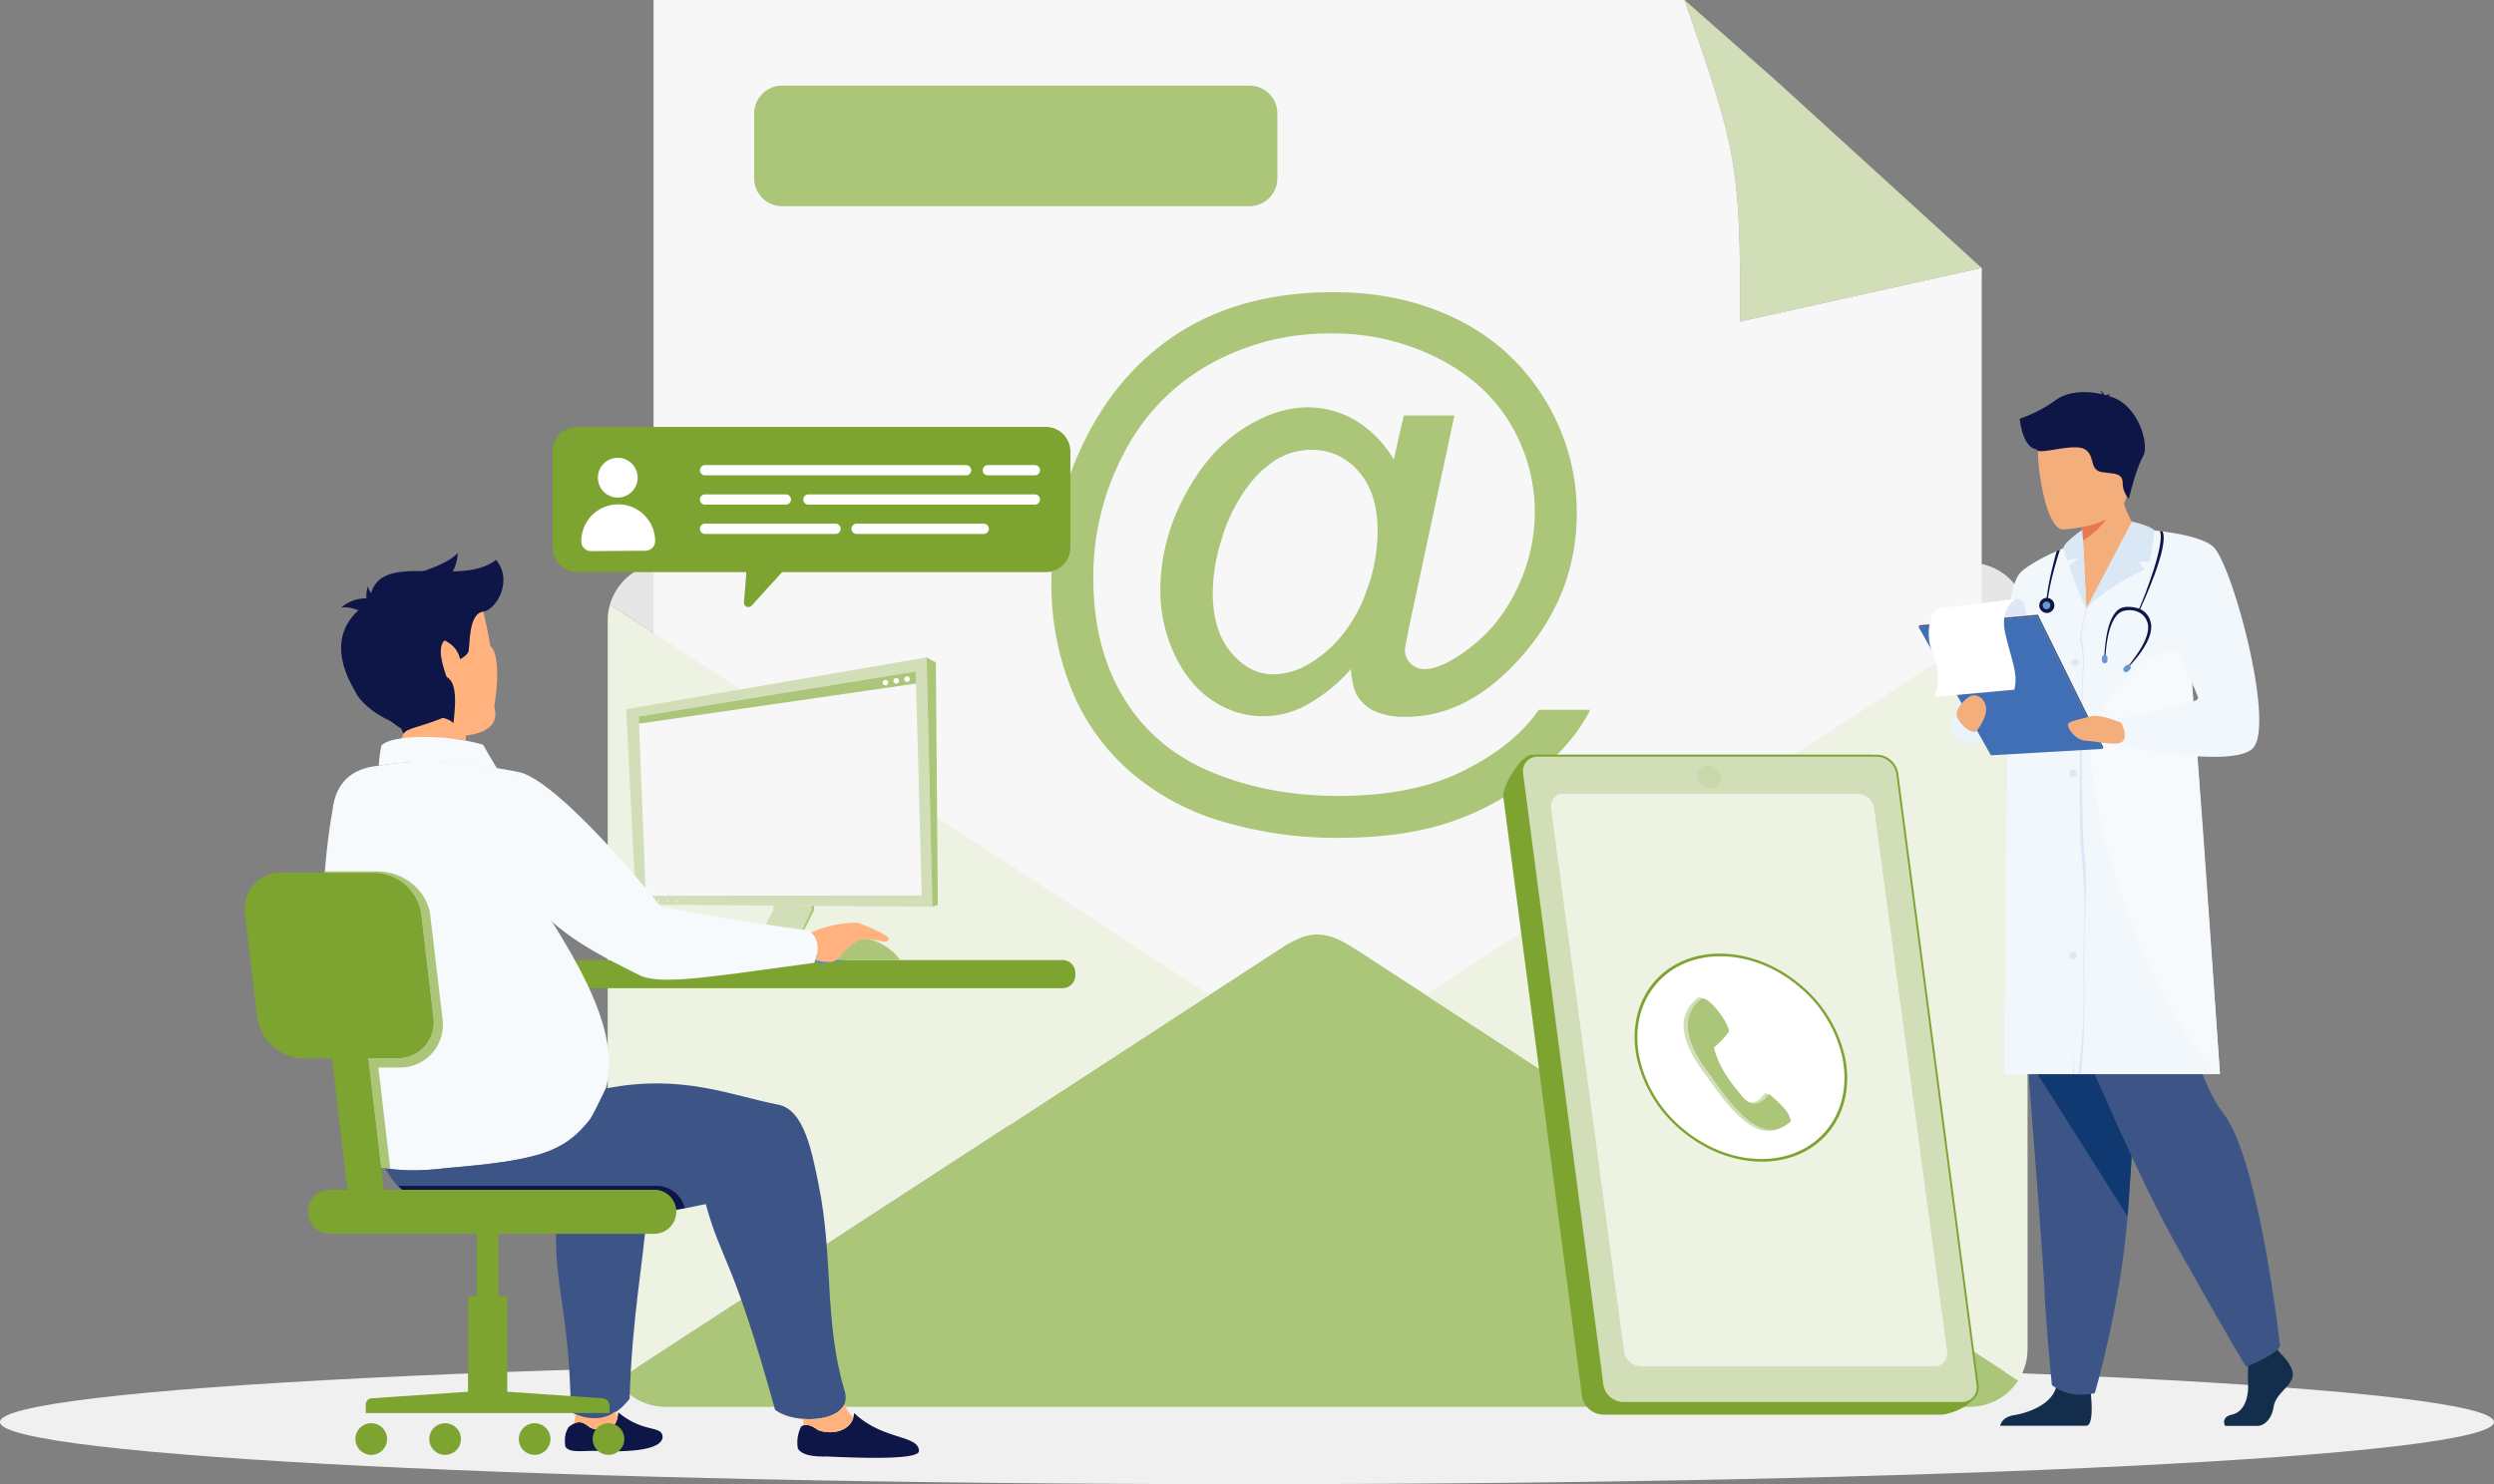 <svg xmlns="http://www.w3.org/2000/svg" width="761" height="453" viewBox="0 0 761 453"><rect x="0" y="0" width="761" height="453" fill="#808080" stroke="none"/><g id="Ilustracion" transform="translate(-204.469 -244.359)"><g id="Group_3" data-name="Group 3"><g id="Group_2" data-name="Group 2"><path id="Path_9" data-name="Path 9" d="M584.967,659.411c210.145,0,380.5,8.5,380.5,18.975s-170.357,18.972-380.5,18.972-380.5-8.493-380.5-18.972S374.823,659.411,584.967,659.411Z" fill="#f0f0f0" fill-rule="evenodd"></path></g></g><g id="Group_14" data-name="Group 14"><g id="Group_12" data-name="Group 12"><g id="Group_4" data-name="Group 4"><path id="Path_10" data-name="Path 10" d="M746.317,268.892l-27.845-24.533c3.388,9.79,6.134,17.744,8.308,24.533,8,25,8.68,35.428,8.68,73.616l73.684-16.354Z" fill="#d1deb8" fill-rule="evenodd"></path></g><g id="Group_5" data-name="Group 5"><path id="Path_11" data-name="Path 11" d="M809.144,327.985v-1.831L735.46,342.508c0-38.188-.675-48.612-8.68-73.616-1.933-6.028-4.289-12.9-7.163-21.222l-1.141-2.051c3.388,9.79,5.167,18.591,7.345,25.382,8.005,25,8.68,35.426,8.68,73.614Z" fill="#b3b3b3" fill-rule="evenodd"></path></g><g id="Group_6" data-name="Group 6"><path id="Path_12" data-name="Path 12" d="M618.3,561.809l129.527-84.344,74.625-48.594A17.706,17.706,0,0,0,805.5,416.118H407.537a17.707,17.707,0,0,0-16.948,12.76l74.618,48.586L594.646,561.75C604.183,568.09,608.837,567.872,618.3,561.809Z" fill="#e6e6e6" fill-rule="evenodd"></path></g><g id="Group_7" data-name="Group 7"><path id="Path_13" data-name="Path 13" d="M403.894,244.359H718.473c15.9,45.919,16.988,49.559,16.988,98.149l73.684-16.354V587.878H403.894Z" fill="#f7f7f7" fill-rule="evenodd"></path></g><g id="Group_8" data-name="Group 8"><path id="Rectangle_1" data-name="Rectangle 1" d="M8.524,0h142.6a8.523,8.523,0,0,1,8.523,8.523V28.281a8.524,8.524,0,0,1-8.524,8.524H8.526A8.526,8.526,0,0,1,0,28.279V8.524A8.524,8.524,0,0,1,8.524,0Z" transform="translate(434.594 270.491)" fill="#abc579"></path></g><g id="Group_9" data-name="Group 9"><path id="Path_14" data-name="Path 14" d="M618.3,534.205l129.527,84.344,72.451,47.18A17.666,17.666,0,0,1,805.5,673.76H407.537a17.664,17.664,0,0,1-14.778-8.034l72.448-47.177,129.439-84.286C604.183,527.924,608.833,528.143,618.3,534.205Z" fill="#abc579" fill-rule="evenodd"></path></g><g id="Group_10" data-name="Group 10"><path id="Path_15" data-name="Path 15" d="M465.207,618.549l108.334-70.542L465.207,477.464,390.59,428.878a17.422,17.422,0,0,0-.689,4.861v222.4a17.487,17.487,0,0,0,2.859,9.586Z" fill="#edf2e3" fill-rule="evenodd"></path></g><g id="Group_11" data-name="Group 11"><path id="Path_16" data-name="Path 16" d="M639.494,548.007l108.33,70.542,72.451,47.18a17.475,17.475,0,0,0,2.863-9.59v-222.4a17.47,17.47,0,0,0-.689-4.868l-74.625,48.594Z" fill="#edf2e3" fill-rule="evenodd"></path></g></g><g id="Group_13" data-name="Group 13"><path id="Path_17" data-name="Path 17" d="M616.638,448.562a47.706,47.706,0,0,1-12.648,10.471,27.156,27.156,0,0,1-29.063-.565c-4.861-3.013-8.793-7.636-11.845-13.878a46.257,46.257,0,0,1-4.558-20.564,60.412,60.412,0,0,1,7.079-27.644q7.062-13.8,17.56-20.772,10.5-6.919,20.379-6.926a28.578,28.578,0,0,1,14.427,3.939,34,34,0,0,1,11.787,12.013l3.053-13.456h15.456l-12.491,58.231c-1.754,8.1-2.615,12.574-2.615,13.438a5.422,5.422,0,0,0,1.776,4.055,6.047,6.047,0,0,0,4.3,1.688q4.612,0,12.079-5.269a48.266,48.266,0,0,0,15.7-18.582,53.389,53.389,0,0,0,5.773-24,52.072,52.072,0,0,0-7.433-26.984q-7.418-12.571-22.185-20.1a70.662,70.662,0,0,0-32.55-7.517,74.5,74.5,0,0,0-37.177,9.473,65,65,0,0,0-26.1,27.2,80.622,80.622,0,0,0-9.267,37.988q0,21.221,9.249,36.523,9.278,15.357,26.765,22.662,17.511,7.335,38.782,7.309,22.784,0,38.14-7.666,15.387-7.635,23.012-18.611H689.68q-4.448,9.1-15.2,18.59a81.242,81.242,0,0,1-25.587,14.975q-14.847,5.493-35.752,5.5a121.909,121.909,0,0,1-35.547-4.948,75.063,75.063,0,0,1-27.753-14.814,66.179,66.179,0,0,1-17.265-22.823,85.941,85.941,0,0,1-7.294-35.335,96.583,96.583,0,0,1,8.687-40.239q10.618-23.435,30.128-35.929,19.5-12.471,47.294-12.457,21.553,0,38.713,8.792a64.331,64.331,0,0,1,27.042,26.189,65.18,65.18,0,0,1,8.443,32.552q0,25.123-17.678,44.6-15.82,17.489-34.537,17.481a21.947,21.947,0,0,1-9.664-1.829,11.647,11.647,0,0,1-5.412-5.236c-.777-1.454-1.305-3.971-1.659-7.517Zm-42.127-23.443c0,7.936,1.9,14.086,5.668,18.473,3.749,4.405,8.045,6.595,12.936,6.595a21.932,21.932,0,0,0,10.248-2.9,36.854,36.854,0,0,0,10.281-8.646,45.088,45.088,0,0,0,8.023-14.527,51.882,51.882,0,0,0,3.148-17.664c0-7.848-1.958-13.966-5.868-18.287a18.494,18.494,0,0,0-14.278-6.511,20.927,20.927,0,0,0-10.481,2.813,32.6,32.6,0,0,0-9.515,9.083,50.534,50.534,0,0,0-7.374,15.176A55.334,55.334,0,0,0,574.511,425.119Z" fill="#abc579" fill-rule="evenodd"></path></g></g><g id="Group_22" data-name="Group 22"><g id="Group_15" data-name="Group 15"><path id="Path_18" data-name="Path 18" d="M671.887,475.008H775.3c3.035,0,2.116,9.47,2.612,12.479l29.322,178.034c.85,5.152-4.4,10.326-10.12,10.326H693.7a6.506,6.506,0,0,1-6.243-5.513l-24-182.847C663.061,484.453,668.853,475.008,671.887,475.008Z" fill="#7da431" fill-rule="evenodd"></path></g><g id="Group_16" data-name="Group 16"><path id="Path_19" data-name="Path 19" d="M671.906,474.721H775.323c2.473,0,2.593,5.156,2.685,9.16a31.378,31.378,0,0,0,.2,3.542l29.318,178.034a2.271,2.271,0,0,1,.022.5c-.1,1.6.029,4.47-2,6.507s-6.2,3.235-7.834,3.6a2.708,2.708,0,0,1-.613.076H693.685a6.557,6.557,0,0,1-4.292-1.687,6.644,6.644,0,0,1-2.221-4.067l-24-182.843a3.182,3.182,0,0,1-.015-.587c.11-1.723,1.43-4.62,3.093-7.153h0c1.682-2.55,3.734-4.751,5.288-5.046a1.841,1.841,0,0,1,.369-.036Zm103.381.579H671.869a1.642,1.642,0,0,0-.259.026c-1.378.262-3.282,2.346-4.879,4.773h0c-1.616,2.452-2.892,5.232-2.995,6.857a2.524,2.524,0,0,0,.011.478l24,182.847a6.1,6.1,0,0,0,2.042,3.727,6.018,6.018,0,0,0,3.932,1.552H797.139a2.381,2.381,0,0,0,.485-.058c1.517-.342,5.584-1.483,7.524-3.432s1.729-4.671,1.816-6.114a1.73,1.73,0,0,0-.015-.371L777.631,487.55a30.548,30.548,0,0,1-.207-3.618C777.34,480.157,777.227,475.3,775.286,475.3Z" fill="#7da431" fill-rule="evenodd"></path></g><g id="Group_17" data-name="Group 17"><path id="Path_20" data-name="Path 20" d="M673.733,475.008H777.15a6.507,6.507,0,0,1,6.244,5.513l24.5,186.57A4.74,4.74,0,0,1,803.1,672.6H699.677a6.505,6.505,0,0,1-6.24-5.512l-24.5-186.57A4.745,4.745,0,0,1,673.733,475.008Z" fill="#d1deb8" fill-rule="evenodd"></path></g><g id="Group_18" data-name="Group 18"><path id="Path_21" data-name="Path 21" d="M673.754,474.721H777.169a6.537,6.537,0,0,1,4.292,1.687,6.607,6.607,0,0,1,2.221,4.063l24.493,186.512a5.882,5.882,0,0,1,.036,1.1,5.077,5.077,0,0,1-1.233,3.046,5.022,5.022,0,0,1-2.855,1.614,5.554,5.554,0,0,1-1.051.1H699.655a6.539,6.539,0,0,1-4.293-1.687,6.619,6.619,0,0,1-2.221-4.062L668.648,480.576a5.58,5.58,0,0,1-.036-1.1,4.988,4.988,0,0,1,4.088-4.664,5.492,5.492,0,0,1,1.054-.095Zm103.378.579H673.714a5.239,5.239,0,0,0-.941.084,4.36,4.36,0,0,0-3.581,4.1,5.019,5.019,0,0,0,.033.991l24.493,186.512a6.073,6.073,0,0,0,2.042,3.728,6,6,0,0,0,3.931,1.552H803.106a4.923,4.923,0,0,0,.944-.088,4.391,4.391,0,0,0,2.5-1.413,4.477,4.477,0,0,0,1.079-2.678,5.3,5.3,0,0,0-.033-.991L783.106,480.576a6.113,6.113,0,0,0-2.042-3.727A6.022,6.022,0,0,0,777.132,475.3Z" fill="#7da431" fill-rule="evenodd"></path></g><g id="Group_19" data-name="Group 19"><path id="Path_22" data-name="Path 22" d="M681.624,486.628h89.607a5.282,5.282,0,0,1,5.062,4.467l22.254,165.8a3.828,3.828,0,0,1-3.866,4.463H705.071a5.284,5.284,0,0,1-5.062-4.463L677.755,491.1A3.829,3.829,0,0,1,681.624,486.628Z" fill="#edf2e3" fill-rule="evenodd"></path></g><g id="Group_20" data-name="Group 20" style="mix-blend-mode: multiply;isolation: isolate"><path id="Path_23" data-name="Path 23" d="M768.015,488.063a5.283,5.283,0,0,1,5.065,4.46l22.25,165.809a3.956,3.956,0,0,1-.788,3.028h.139a3.828,3.828,0,0,0,3.866-4.463L776.293,491.1a5.285,5.285,0,0,0-5.062-4.467H681.624a3.865,3.865,0,0,0-3.081,1.435Z" fill="#edf2e3" fill-rule="evenodd"></path></g><g id="Group_21" data-name="Group 21"><path id="Path_24" data-name="Path 24" d="M725.567,478.062a4.071,4.071,0,0,1,3.913,3.447,2.948,2.948,0,0,1-2.99,3.447,4.066,4.066,0,0,1-3.909-3.447A2.948,2.948,0,0,1,725.567,478.062Z" fill="#c8d8aa" fill-rule="evenodd"></path></g></g><g id="Group_28" data-name="Group 28"><g id="Group_23" data-name="Group 23"><path id="Path_25" data-name="Path 25" d="M729.335,535.83c17.323,0,34.209,14.035,37.713,31.341s-7.7,31.342-25.025,31.342-34.212-14.035-37.713-31.342S712.008,535.83,729.335,535.83Z" fill="#fff" fill-rule="evenodd"></path></g><g id="Group_24" data-name="Group 24"><path id="Path_26" data-name="Path 26" d="M729.251,535.43c8.771,0,17.436,3.556,24.351,9.3a40.037,40.037,0,0,1,13.851,22.444c1.772,8.767-.179,16.7-4.763,22.444s-11.813,9.3-20.583,9.3-17.44-3.556-24.351-9.3A40.033,40.033,0,0,1,703.9,567.172c-1.772-8.766.179-16.7,4.763-22.444s11.813-9.3,20.584-9.3Zm23.9,9.866c-6.736-5.6-15.183-9.061-23.731-9.061s-15.594,3.465-20.062,9.061-6.372,13.332-4.643,21.876a39,39,0,0,0,13.5,21.876c6.732,5.6,15.179,9.061,23.731,9.061s15.591-3.465,20.062-9.061,6.368-13.331,4.639-21.876A39,39,0,0,0,753.146,545.3Z" fill="#7da431" fill-rule="evenodd"></path></g><g id="Group_27" data-name="Group 27"><g id="Group_25" data-name="Group 25"><path id="Path_27" data-name="Path 27" d="M743.113,577.8a18.309,18.309,0,0,1-1.455,1.836,3.967,3.967,0,0,1-2.845,1.268c-2.119-.084-3.574-2.3-4.887-3.862a33.226,33.226,0,0,1-7.046-12.731,31.823,31.823,0,0,0,4.541-4.78c.248-2.908-6.831-12.21-8.957-10.537q-9.814,7.7,2.91,24.026c10.208,15.092,16.936,18.822,22.852,15.368.89-.641,2.177-1.151,2.071-2.04C750.031,584.14,746.815,580.605,743.113,577.8Z" fill="#d1deb8" fill-rule="evenodd"></path></g><g id="Group_26" data-name="Group 26"><path id="Path_28" data-name="Path 28" d="M744.174,578.256l-.054.073a14.526,14.526,0,0,1-1.248,1.552,5.56,5.56,0,0,1-1.495,1.028h0a3.468,3.468,0,0,1-1.568.313c-2.013-.08-3.417-1.822-4.65-3.352h0c-.19-.237-.376-.466-.544-.67h0a40.7,40.7,0,0,1-4.511-6.478,27.583,27.583,0,0,1-2.622-6.42l-.052-.193.136-.113a26.386,26.386,0,0,0,2.3-2.176c.7-.74,1.448-1.588,2.152-2.5.055-1.559-1.984-4.944-4.165-7.411a15.7,15.7,0,0,0-1.875-1.836,4.577,4.577,0,0,0-1.557-.911h0a.821.821,0,0,0-.762.087,9.982,9.982,0,0,0-4.074,9.593q.712,5.9,7,13.973l.018.026c5.07,7.491,9.26,12.155,12.9,14.5,3.549,2.292,6.59,2.361,9.431.707.208-.145.438-.291.668-.437h0c.679-.419,1.346-.835,1.284-1.334h0a8.132,8.132,0,0,0-2.042-3.644,31.28,31.28,0,0,0-4.668-4.386Z" fill="#abc579" fill-rule="evenodd"></path></g></g></g><g id="Group_33" data-name="Group 33"><g id="Group_31" data-name="Group 31"><g id="Group_29" data-name="Group 29"><path id="Path_29" data-name="Path 29" d="M380.611,418.982H432.22l-.737,9.215a1.348,1.348,0,0,0,2.342,1.009l9.285-10.224h80.449a7.518,7.518,0,0,0,7.52-7.513v-29.3a7.518,7.518,0,0,0-7.52-7.513H380.611a7.516,7.516,0,0,0-7.52,7.513v29.3A7.513,7.513,0,0,0,380.611,418.982Z" fill="#7da431" fill-rule="evenodd"></path></g><g id="Group_30" data-name="Group 30"><path id="Path_30" data-name="Path 30" d="M520.24,389.444H505.889a1.563,1.563,0,1,1,0-3.126l14.351,0a1.565,1.565,0,1,1,0,3.13Zm-60.813,17.883H419.605a1.567,1.567,0,0,1,0-3.134h39.821a1.567,1.567,0,0,1,0,3.134Zm45.208,0H465.849a1.567,1.567,0,0,1,0-3.134h38.786a1.567,1.567,0,1,1,0,3.134Zm-60.372-8.942H419.605a1.565,1.565,0,1,1,0-3.13h24.657a1.565,1.565,0,0,1,0,3.13Zm75.977,0H451.155a1.565,1.565,0,1,1,0-3.13H520.24a1.565,1.565,0,1,1,0,3.13Zm-20.992-8.941H419.605a1.563,1.563,0,1,1,0-3.126l79.643,0a1.565,1.565,0,0,1,0,3.13Z" fill="#fefefe" fill-rule="evenodd"></path></g></g><g id="Group_32" data-name="Group 32"><path id="Path_31" data-name="Path 31" d="M392.924,384.088a6.068,6.068,0,1,0,6.119,6.026,6.07,6.07,0,0,0-6.119-6.026Zm.1,14.214a11.259,11.259,0,0,0-11.185,11.342,2.95,2.95,0,0,0,2.976,2.929l16.626-.117a2.958,2.958,0,0,0,2.936-2.977A11.263,11.263,0,0,0,393.026,398.3Z" fill="#fff" fill-rule="evenodd"></path></g></g><g id="Group_75" data-name="Group 75"><g id="Group_34" data-name="Group 34"><path id="Path_32" data-name="Path 32" d="M346.627,470.437c-1.738-.817-11.235-.645-20.722,1.3a18.223,18.223,0,0,0,2.394-6c16.925-2.534,15.269-6.723,14.649-8.627-3.416-9.075-5.479-14.806-3.028-17.531a8.551,8.551,0,0,1,4.957,5.963c1.067-.644,2.429-1.495,2.6-2.709.4-3.63.28-11.188,4.435-11.822q1.23,4.981,2.189,10.581c2.377,1.9,2.623,9.548,1.179,18.48q2.064,7.385-8.7,8.826Z" fill="#ffb27d" fill-rule="evenodd"></path></g><g id="Group_35" data-name="Group 35"><path id="Path_33" data-name="Path 33" d="M342.948,457.114c.62,1.9-2.5,6.059-14.973,9.891-1.88-.287-3.384-2.15-5.081-2.933-5.145-2.363-9.131-6.4-9.942-8.523-9.889-16.512-.7-24.417,4.305-27.418,1.1-17.109,26.791-3.846,38.568-12.879,5.374,6.432-.094,15.347-3.91,15.764-4.155.633-4.036,8.191-4.435,11.822-.175,1.214-1.536,2.065-2.6,2.709a7.789,7.789,0,0,0-3.443-4.946c-1.108-.73-1.391-1.11-1.988.142C338.017,443.738,339.875,448.941,342.948,457.114Z" fill="#0e1647" fill-rule="evenodd"></path></g><g id="Group_36" data-name="Group 36"><path id="Path_34" data-name="Path 34" d="M317.486,432.208q2.714-2.984.806-5.042a11.723,11.723,0,0,0-9.743,2.664Q311.379,429.149,317.486,432.208Z" fill="#0e1647" fill-rule="evenodd"></path></g><g id="Group_37" data-name="Group 37"><path id="Path_35" data-name="Path 35" d="M320.777,428.787q-1.337,2.655-3.261,1.893a8.663,8.663,0,0,1-.753-7.413Q317.047,425.4,320.777,428.787Z" fill="#0e1647" fill-rule="evenodd"></path></g><g id="Group_38" data-name="Group 38"><path id="Path_36" data-name="Path 36" d="M323.563,421.6q.962,6.882,8.363,6.869,11.862-6.384,12.224-15.377Q340.418,417.45,323.563,421.6Z" fill="#0e1647" fill-rule="evenodd"></path></g><g id="Group_39" data-name="Group 39"><path id="Path_37" data-name="Path 37" d="M319.9,460.844q1.254-7.189,10.919-7.174c14.406-9.124,12.829,3.693,12.019,11.407C339.588,462.045,334.571,463.729,319.9,460.844Z" fill="#0e1647" fill-rule="evenodd"></path></g><g id="Group_40" data-name="Group 40"><path id="Path_38" data-name="Path 38" d="M340.025,463.278q-1.735-3.482-7.23-2.254c-9.774-2.922-6.968,3.4-5.211,7.289C329,466.367,332.094,466.591,340.025,463.278Z" fill="#0e1647" fill-rule="evenodd"></path></g><g id="Group_41" data-name="Group 41"><path id="Path_39" data-name="Path 39" d="M294.47,537.4H528.693a3.9,3.9,0,0,1,3.891,3.883v.8a3.905,3.905,0,0,1-3.891,3.887H294.47a3.9,3.9,0,0,1-3.894-3.887v-.8A3.9,3.9,0,0,1,294.47,537.4Z" fill="#7da431" fill-rule="evenodd"></path></g><g id="Group_61" data-name="Group 61"><g id="Group_56" data-name="Group 56"><g id="Group_42" data-name="Group 42"><path id="Path_40" data-name="Path 40" d="M487.19,445l-91.645,15.809,2.987,59.631,90.44.69Z" fill="#d1deb8" fill-rule="evenodd"></path></g><g id="Group_43" data-name="Group 43"><path id="Path_41" data-name="Path 41" d="M483.875,449.3l-84.509,13.763,2.164,54.716,84.188-.123Z" fill="#f7f7f7" fill-rule="evenodd"></path></g><g id="Group_44" data-name="Group 44"><path id="Path_42" data-name="Path 42" d="M488.926,521.132h.048L487.19,445l2.835,1.595.6,73.928-1.656.607Z" fill="#abc579" fill-rule="evenodd"></path></g><g id="Group_45" data-name="Group 45"><path id="Path_43" data-name="Path 43" d="M447.142,532.8l-11.989-.194,5.335-10.7-.052-1.14,11.571.09.079,1.214Z" fill="#d1deb8" fill-rule="evenodd"></path></g><g id="Group_46" data-name="Group 46"><path id="Path_44" data-name="Path 44" d="M435.153,532.606l11.989.194.224,2.907-12.049-.313-.183-2.758Z" fill="#98b0da" fill-rule="evenodd"></path></g><g id="Group_47" data-name="Group 47"><path id="Path_45" data-name="Path 45" d="M447.142,532.8l4.943-10.733-.079-1.214.821,0,.06,1.278-5.357,10.733.183,2.758-.347.082-.007-.153Z" fill="#abc579" fill-rule="evenodd"></path></g><g id="Group_48" data-name="Group 48"><path id="Path_46" data-name="Path 46" d="M454.044,535.357l-6.5-2.3-.015-.191,1.288-2.575,4.938-.317L465,533.806l-10.955,1.551Zm-36.143-.693-1.049-1.841,18.965-1.554-.664,1.338-.018.03.03.465-17.245,1.6Z" fill="#aec8f2" fill-rule="evenodd"></path></g><g id="Group_49" data-name="Group 49"><path id="Path_47" data-name="Path 47" d="M466.145,536.832l-11.135,1.655-7.334-2.855.038-.007-.168-2.567,6.5,2.3L465,533.806l.071.186Z" fill="#4f8ecc" fill-rule="evenodd"></path></g><g id="Group_50" data-name="Group 50"><path id="Path_48" data-name="Path 48" d="M435.3,535.141l-20.121,1.926,2.723-2.4.019.037,17.245-1.6Z" fill="#678bc6" fill-rule="evenodd"></path></g><g id="Group_51" data-name="Group 51"><path id="Path_49" data-name="Path 49" d="M417.92,534.7l-2.742,2.366-.892-1.8,2.566-2.445Z" fill="#678bc6" fill-rule="evenodd"></path></g><g id="Group_52" data-name="Group 52"><path id="Path_50" data-name="Path 50" d="M410.981,519.022a.35.35,0,0,0,.057.7.35.35,0,0,0,.317-.373A.355.355,0,0,0,410.981,519.022Z" fill="#e6e6e6" fill-rule="evenodd"></path></g><g id="Group_53" data-name="Group 53"><path id="Path_51" data-name="Path 51" d="M408.176,518.981a.351.351,0,0,0-.318.377.343.343,0,1,0,.318-.377Z" fill="#e6e6e6" fill-rule="evenodd"></path></g><g id="Group_54" data-name="Group 54"><path id="Path_52" data-name="Path 52" d="M405.368,518.944a.347.347,0,1,0,.369.321A.348.348,0,0,0,405.368,518.944Z" fill="#e6e6e6" fill-rule="evenodd"></path></g><g id="Group_55" data-name="Group 55"><path id="Path_53" data-name="Path 53" d="M402.279,518.542a.732.732,0,0,0,.112,1.46.732.732,0,0,0-.112-1.46Z" fill="#e6e6e6" fill-rule="evenodd"></path></g></g><g id="Group_57" data-name="Group 57"><path id="Path_54" data-name="Path 54" d="M483.975,452.985,399.451,465.22l-.086-2.155L483.875,449.3Z" fill="#abc579" fill-rule="evenodd"></path></g><g id="Group_58" data-name="Group 58"><path id="Path_55" data-name="Path 55" d="M481.17,450.789a.843.843,0,1,0,.9.775A.843.843,0,0,0,481.17,450.789Z" fill="#fff" fill-rule="evenodd"></path></g><g id="Group_59" data-name="Group 59"><path id="Path_56" data-name="Path 56" d="M477.873,451.33a.843.843,0,1,0,.91.775A.842.842,0,0,0,477.873,451.33Z" fill="#fff" fill-rule="evenodd"></path></g><g id="Group_60" data-name="Group 60"><path id="Path_57" data-name="Path 57" d="M474.579,451.871a.845.845,0,1,0,.906.775A.847.847,0,0,0,474.579,451.871Z" fill="#fff" fill-rule="evenodd"></path></g></g><g id="Group_62" data-name="Group 62"><path id="Path_58" data-name="Path 58" d="M382.091,586.815c0,11.6-3.4,21-7.591,21s-7.6-9.4-7.6-21,3.406-20.989,7.6-20.989S382.091,575.229,382.091,586.815Z" fill="#c5d2ec" fill-rule="evenodd"></path></g><g id="Group_63" data-name="Group 63"><path id="Path_59" data-name="Path 59" d="M363.107,480.078q-26.058-5.242-43.081-1.993-12.607,1.163-14.078,13.438c-5.693,32.654-3.167,66.4,8.971,105.832,1.09,3.056,10.889,5.415,25.493,3.548,27.447-2.337,35.718-4.558,43.757-14.449,15.152-18.645-.4-44.523-18.279-71.631C357.385,507.5,349.246,485.739,363.107,480.078Z" fill="#f7fafd" fill-rule="evenodd"></path></g><g id="Group_64" data-name="Group 64"><path id="Path_60" data-name="Path 60" d="M320.026,478.085q14.755-2.662,36.169.938-2.446-4.052-4.294-7.338c-11.646-3.484-28.947-2.962-31.1.37A49.5,49.5,0,0,0,320.026,478.085Z" fill="#f7fafd" fill-rule="evenodd"></path></g><g id="Group_65" data-name="Group 65"><path id="Path_61" data-name="Path 61" d="M442,581.531c-13.85-2.579-29.193-9.6-52.694-4.93-.813,1.509-3.973,8.426-5.136,9.853-8.039,9.891-16.309,12.112-43.757,14.449l-.358.044-.325.038-.034,0-.355.042-.287.037-.063,0-.351.04-.25.027-.638.063-.022,0-.127.011-.344.029-.182.019-.492.041-.154.015-.181.015-.336.022-.119.008-.209.018-.332.022-.086,0-.239.015-.328.023h-.056l-.265.015-.32.018-.026,0-.294.011-.314.011h0l-.313.015-.284.008h-.03l-.309.011-.25.008h-.06l-.305,0-.216.008h-.086l-.3,0h-.186l-.112,0h-.59l-.29,0-.128,0h-.16l-.288,0-.1,0h-.183l-.283-.007-.071,0-.209-.007-.276-.012h-.044l-.231-.007-.273-.015h-.018l-.25-.015-.261-.011h-.008l-.265-.019-.235-.015h-.026l-.261-.019-.206-.015-.052,0-.253-.022-.064-.008-.189-.015-.25-.022-.154-.015-.1-.007-.242-.026-.242-.026-.239-.029-.231-.026h-.008l-.235-.03-.079-.01-.362-.053H323.5l-.056-.007-.172-.022-.223-.038-.034,0-.186-.03-.217-.034-.014,0-.2-.034-.209-.037h-.008l-.208-.042c10.318,18.95,38.321,23.556,97.859,11,4.827,17.758,8.118,15.745,21.132,62.777,5.991,4.833,24.65,4.107,21.114-6.145-6.189-21.068-3.283-40.525-7.853-62.725C452.253,596.207,449.941,583.136,442,581.531Z" fill="#3d5586" fill-rule="evenodd"></path></g><g id="Group_66" data-name="Group 66"><path id="Path_62" data-name="Path 62" d="M374.257,617.806c-.944,18.965,3.976,26.378,4.394,57.511,4.5,2.557,11.422,4.322,17.931-4.025.738-25.025,4.29-42.4,5.174-55.983C393.8,616.375,380.99,617.531,374.257,617.806Z" fill="#3d5586" fill-rule="evenodd"></path></g><g id="Group_67" data-name="Group 67"><path id="Path_63" data-name="Path 63" d="M406.236,521.217c-21.658-26.527-36.254-39.4-43.129-41.14-16.663,5.415-4.073,32.852,4.428,40.171,7.868,9.1,17.648,14.7,32.64,22.033,7.065,2.877,24.649-.335,52.746-4.055q2.836-6.451-1.63-9.864C426.354,525.153,411.559,521.933,406.236,521.217Z" fill="#f7fafd" fill-rule="evenodd"></path></g><g id="Group_68" data-name="Group 68"><path id="Path_64" data-name="Path 64" d="M453.275,537.354a14.241,14.241,0,0,0,5.164.588c5.154-1.826,6.908-6.059,9.668-7.036a39.919,39.919,0,0,1,6.04.894q5.449-.625-7.931-5.828a35.536,35.536,0,0,0-14.2,3Q455.248,532.085,453.275,537.354Z" fill="#ffb27d" fill-rule="evenodd"></path></g><g id="Group_69" data-name="Group 69"><path id="Path_65" data-name="Path 65" d="M456.823,688.909q28.088,1.342,28.055-1.681c-.074-4.983-11.053-3.213-19.808-11.6-.2,5.344-6.557,6.954-11.034,5.195q-3.173-2.4-5.1-1.05a10.6,10.6,0,0,0-1,6.719q1.561,2.622,8.878,2.415Zm-71.266-1.738c18.726.9,21.117-2.336,21.09-4.349-.283-3.488-5.834-.987-13.551-7.4-.206,5.345-3.985,6.481-8.457,4.722-2.119-1.6-3.5-2.736-6.674-.209-1,1.681-1.331,3.128-1,5.922C378.006,687.608,380.676,687.31,385.556,687.172Z" fill="#0e1647" fill-rule="evenodd"></path></g><g id="Group_70" data-name="Group 70"><path id="Path_66" data-name="Path 66" d="M449.489,677.441c.1.668.171,1.319.216,1.961q1.752-.525,4.331,1.423c4.066,1.6,9.684.418,10.832-3.823a11.619,11.619,0,0,1-2.756-4.051c-1.552,3.6-7.277,4.927-12.624,4.49Zm-69.431-1.435a20.2,20.2,0,0,1-.455,2.86c2.089-1.006,3.32-.015,5.036,1.278,4.093,1.61,7.6.8,8.326-3.444a8.551,8.551,0,0,1-.788-1.539C388.969,677.9,383.837,677.61,380.058,676.006Z" fill="#ffb27d" fill-rule="evenodd"></path></g><g id="Group_71" data-name="Group 71"><path id="Path_67" data-name="Path 67" d="M333.023,523.375l3.7,31.383a11.045,11.045,0,0,1-11.168,12.649h-8.665l3.924,33.213c.369.089.754.168,1.153.242.515.1,1.044.182,1.607.264l-3.656-30.939h6.435a13.046,13.046,0,0,0,13.139-14.869l-3.708-31.379c-.933-7.926-8.185-13.609-16.19-13.609h-16c-.034.4,0,0-.03.394h15.291A14.694,14.694,0,0,1,333.023,523.375Z" fill="#abc579" fill-rule="evenodd"></path></g><g id="Group_72" data-name="Group 72"><path id="Path_68" data-name="Path 68" d="M413.38,613.081a8.736,8.736,0,0,0-8.494-6.764H326.043c.4.405.824.8,1.261,1.189H404.1a6.744,6.744,0,0,1,6.688,6.037C411.646,613.394,412.511,613.237,413.38,613.081Z" fill="#0e1647" fill-rule="evenodd"></path></g><g id="Group_73" data-name="Group 73"><path id="Path_69" data-name="Path 69" d="M305.116,607.506h5.376l-4.734-40.1h-8.669a14.687,14.687,0,0,1-14.156-12.649l-3.708-31.383a11.051,11.051,0,0,1,11.169-12.653h28.469a14.694,14.694,0,0,1,14.16,12.653l3.7,31.383a11.043,11.043,0,0,1-11.168,12.649h-8.665l4.737,40.1H404.1a6.742,6.742,0,0,1,6.721,6.719h0a6.742,6.742,0,0,1-6.721,6.719H356.519V639.97h2.735v29.18l28.947,1.987a2.322,2.322,0,0,1,2.26,2.254v2.259H316.069v-2.627a1.941,1.941,0,0,1,1.891-1.886l29.316-1.987V639.97h2.731V620.944H305.116a6.742,6.742,0,0,1-6.721-6.719h0a6.742,6.742,0,0,1,6.721-6.719Zm85.028,80.907a4.83,4.83,0,1,0-4.835-4.83,4.832,4.832,0,0,0,4.835,4.83Zm-49.858-9.66a4.83,4.83,0,1,1-4.832,4.83,4.831,4.831,0,0,1,4.832-4.83Zm27.32,0a4.83,4.83,0,1,1-4.831,4.83,4.831,4.831,0,0,1,4.831-4.83Zm-49.856,0a4.83,4.83,0,1,1-4.831,4.83A4.831,4.831,0,0,1,317.75,678.754Z" fill="#7da431" fill-rule="evenodd"></path></g><g id="Group_74" data-name="Group 74"><path id="Path_70" data-name="Path 70" d="M460.1,537.4c1.354-2.4,3.235-3.92,5.8-5.7,3.917-2.731,11.877,2.937,13.126,5.7Z" fill="#abc579" fill-rule="evenodd"></path></g></g><g id="Group_112" data-name="Group 112"><g id="Group_76" data-name="Group 76"><path id="Path_71" data-name="Path 71" d="M900.187,657.3s4.713,4.362,3.794,7.463-5.172,5.164-5.745,8.954-2.871,5.853-4.943,5.853h-9.861s-1.523-2.666,2.154-3.468,5.063-5.257,4.833-9.389a73.791,73.791,0,0,1,.346-9.643l7.814-1.837Z" fill="#142d4d" fill-rule="evenodd"></path></g><g id="Group_77" data-name="Group 77"><path id="Path_72" data-name="Path 72" d="M841.467,679.412a1.636,1.636,0,0,1-.309.109h-26.38c.23-.935,1.077-2.707,4.164-3.211,4.123-.668,11.257-3.06,12.852-8.323.048-.164.1-.343.137-.517,1.262-5.623,10.454,1.723,10.454,1.723s.031.223.069.607C842.668,671.863,843.213,678.541,841.467,679.412Z" fill="#142d4d" fill-rule="evenodd"></path></g><g id="Group_78" data-name="Group 78"><path id="Path_73" data-name="Path 73" d="M820.037,528.948s1.4,17.4,3.039,38.327c2.229,28.414,4.915,63.321,5.179,69.935.456,11.479,2.3,29.846,2.3,29.846s4.363,4.365,13.1,2.529c0,0,7.779-26.221,10.005-53.963.034-.455.069-.918.106-1.371,2.065-28.242,5.282-87.708,5.282-87.708Z" fill="#3d5586" fill-rule="evenodd"></path></g><g id="Group_79" data-name="Group 79"><path id="Path_74" data-name="Path 74" d="M820.037,528.948s1.4,17.4,3.039,38.327l30.585,48.347c.034-.455.069-.918.106-1.371,2.065-28.242,5.282-87.708,5.282-87.708Z" fill="#0f3970" fill-rule="evenodd"></path></g><g id="Group_80" data-name="Group 80"><path id="Path_75" data-name="Path 75" d="M826.413,531.017s25.165,63.026,41.715,92.646,21.718,37.881,21.718,37.881,9.48-3.787,10.341-6.373c0,0-6.328-57.177-17.407-71.117-6.263-7.878-13.62-31.511-13.963-39.776s-2.243-24.627-2.243-24.627Z" fill="#3d5586" fill-rule="evenodd"></path></g><g id="Group_81" data-name="Group 81"><path id="Path_76" data-name="Path 76" d="M834.124,414.318c9.377,2.955,25.6-5.022,25.6-5.022s-7.316-5.484-8.136-16.863c-.014-.156-.024-.312-.031-.471-.048-.843-.059-1.722-.031-2.628l-2.566,2.065-9.6,7.739s.49,3.814.689,10.172a19.887,19.887,0,0,0-3.666,2.575A14.7,14.7,0,0,0,834.124,414.318Z" fill="#f4ae7c" fill-rule="evenodd"></path></g><g id="Group_82" data-name="Group 82"><path id="Path_77" data-name="Path 77" d="M870.135,408.083s-24.788-3.906-41.115,6.891c0,0-11.092,72.45-1.433,79.306s42.548,0,42.548,0Z" fill="#f4ae7c" fill-rule="evenodd"></path></g><g id="Group_83" data-name="Group 83"><path id="Path_78" data-name="Path 78" d="M837.06,572.222h44.784s-5.2-76.349-6.688-94.935c-1.208-15.074-3.759-51.218-4.682-64.338-.216-3.059-.34-4.866-.34-4.866l-10.694-1.82-18.364,23.778s-2.905,63.41-2.8,73.405-1.159,48.939-1.221,55.484S837.06,572.222,837.06,572.222Z" fill="#f2f7fc" fill-rule="evenodd"></path></g><g id="Group_84" data-name="Group 84"><path id="Path_79" data-name="Path 79" d="M841.076,430.041,837.06,572.222h-21.1s.974-93.513,1.046-102.1-2.291-45.6,4.291-51.348c5.5-4.8,18.751-9.463,18.751-9.463Z" fill="#f2f7fc" fill-rule="evenodd"></path></g><g id="Group_85" data-name="Group 85"><path id="Path_80" data-name="Path 80" d="M839.914,406.027s-6.016,4.141-5.79,5.628a27.818,27.818,0,0,0,1.053,3.836l3.677-.747-3.1,2.184s3.522,10.258,5.327,13.112Z" fill="#dae8f6" fill-rule="evenodd"></path></g><g id="Group_86" data-name="Group 86"><path id="Path_81" data-name="Path 81" d="M881.844,572.222h0L874.912,475.2a200.026,200.026,0,0,1-24.959-3.529,23.937,23.937,0,0,1-.916-4.325,8.234,8.234,0,0,1,.8-3.488s18.48-3.166,23.875-5.393l-.4-5.705c-1.221-2.731-2.867-6.257-4.435-9.554a6.227,6.227,0,0,0-1.372-.143c-9.4,0-26.993,17.925-25.045,34.256C847.141,516.557,867.071,560.308,881.844,572.222Z" fill="#f7fafd" fill-rule="evenodd"></path></g><g id="Group_87" data-name="Group 87"><path id="Path_82" data-name="Path 82" d="M851.592,392.433a1.144,1.144,0,0,1,.134-.433l-.164-.04-2.6-.562-9.6,7.739s.412,3.6.71,10.189C840.1,409.293,849.97,403.832,851.592,392.433Z" fill="#e97850" fill-rule="evenodd"></path></g><g id="Group_88" data-name="Group 88"><path id="Path_83" data-name="Path 83" d="M829.14,429.143c.353-6.44,3.872-16.936,3.9-17.037l-1,.445c-.127.42-2.922,10-3.286,16.578Z" fill="#0e1647" fill-rule="evenodd"></path></g><g id="Group_89" data-name="Group 89"><path id="Path_84" data-name="Path 84" d="M853.5,448.381c.353-.367,8.962-8.64,7.127-14.437a5.794,5.794,0,0,0-3.43-3.805c-1.3-.474-4.346-.968-5.92.019-2.867,1.8-4.315,6.787-4.737,15.074l.346.017c.507-9.829,3.046-13.388,4.935-14.19,2.384-1.009,6.562-.59,7.878,3.216.906,2.623-.871,6.289-2.517,8.808-1.835,2.8-3.828,5.277-3.848,5.3Z" fill="#0e1647" fill-rule="evenodd"></path></g><g id="Group_90" data-name="Group 90"><path id="Path_85" data-name="Path 85" d="M852.6,449.271h0a.849.849,0,0,0,1.2,0l.59-.586a.848.848,0,1,0-1.2-1.2l-.586.589A.841.841,0,0,0,852.6,449.271Z" fill="#6998d0" fill-rule="evenodd"></path></g><g id="Group_91" data-name="Group 91"><path id="Path_86" data-name="Path 86" d="M846.681,446.811h0a.846.846,0,0,0,.847-.844v-.833a.849.849,0,0,0-1.7,0v.833A.849.849,0,0,0,846.681,446.811Z" fill="#6998d0" fill-rule="evenodd"></path></g><g id="Group_92" data-name="Group 92"><path id="Path_87" data-name="Path 87" d="M831.318,429.143a2.3,2.3,0,1,0-2.3,2.3A2.3,2.3,0,0,0,831.318,429.143Z" fill="#0e1647" fill-rule="evenodd"></path></g><g id="Group_93" data-name="Group 93"><path id="Path_88" data-name="Path 88" d="M830.1,429.143a1.168,1.168,0,1,0-1.169,1.168A1.17,1.17,0,0,0,830.1,429.143Z" fill="#6998d0" fill-rule="evenodd"></path></g><g id="Group_94" data-name="Group 94"><path id="Path_89" data-name="Path 89" d="M839.444,572.222a234.967,234.967,0,0,0,1.046-26.916c-.178-5.257-.027-11.442.117-17.421.206-8.529.665-16.743-.024-22.1-1.183-9.166-.946-50.824-.459-55.337a36.046,36.046,0,0,0-.419-10.689c-.443-1.484,1.461-9.609,1.485-9.691l-.223-.056c-.093.339-2.147,8.34-1.684,9.886a33.465,33.465,0,0,1,.61,10.523c-.487,4.516-1.413,46.171-.23,55.347a162.453,162.453,0,0,1,.713,22.109c-.144,5.983-.295,12.171-.116,17.438a177.184,177.184,0,0,1-1.711,26.906Z" fill="#dee7f5" fill-rule="evenodd"></path></g><g id="Group_95" data-name="Group 95"><path id="Path_90" data-name="Path 90" d="M802.356,457.852s-5.666,9.749.278,12.315,6.582-.143,6.582-.143Z" fill="#eaf2fa" fill-rule="evenodd"></path></g><g id="Group_96" data-name="Group 96"><path id="Path_91" data-name="Path 91" d="M849.836,463.855a8.257,8.257,0,0,0-.8,3.488,23.937,23.937,0,0,0,.916,4.325s34.981,7.439,41.78,1.22c7.3-6.675-6.243-56.844-12.036-61.752-2.5-2.116-7.765-3.408-12.625-4.179-2.682-.428-5.237-.7-7.141-.86-1.955-.171-3.227-.226-3.227-.226l.792,2.914,3.063,11.327,3.581,13.211s10.691,21.992,11.037,24.062S849.84,463.855,849.836,463.855Z" fill="#f2f7fc" fill-rule="evenodd"></path></g><g id="Group_97" data-name="Group 97"><path id="Path_92" data-name="Path 92" d="M844.966,426.527s8.914-3.877,15.325-7.41l-2.8-10.332Z" fill="#f2f7fc" fill-rule="evenodd"></path></g><g id="Group_98" data-name="Group 98"><path id="Path_93" data-name="Path 93" d="M841.076,430.041l13.895-26.473s5.182,1.048,6.925,2.68c0,0-.885,7.96-1.578,9.723a13.028,13.028,0,0,0-3.063-.077,15.365,15.365,0,0,0,1.688,2.22S846.862,423.739,841.076,430.041Z" fill="#dae8f6" fill-rule="evenodd"></path></g><g id="Group_99" data-name="Group 99"><path id="Path_94" data-name="Path 94" d="M857.152,431.059c.953-2.1,9.319-19.952,7.185-24.494l-.816-.1c1.615,3.44-4.185,18.963-6.706,24.523Z" fill="#0e1647" fill-rule="evenodd"></path></g><g id="Group_100" data-name="Group 100"><path id="Path_95" data-name="Path 95" d="M837.6,447.63a1.115,1.115,0,1,0-1.118-1.117A1.118,1.118,0,0,0,837.6,447.63Z" fill="#dee7f5" fill-rule="evenodd"></path></g><g id="Group_101" data-name="Group 101"><path id="Path_96" data-name="Path 96" d="M837.036,481.53a1.114,1.114,0,1,0-1.118-1.117A1.117,1.117,0,0,0,837.036,481.53Z" fill="#dee7f5" fill-rule="evenodd"></path></g><g id="Group_102" data-name="Group 102"><path id="Path_97" data-name="Path 97" d="M838.068,536.486a1.014,1.014,0,0,0,.082-.411,1.038,1.038,0,0,0-.061-.356Z" fill="#cddcf1" fill-rule="evenodd"></path></g><g id="Group_103" data-name="Group 103"><path id="Path_98" data-name="Path 98" d="M837.036,537.185a1.105,1.105,0,0,0,1.032-.7l.021-.767a1.114,1.114,0,1,0-1.053,1.467Z" fill="#dee7f5" fill-rule="evenodd"></path></g><g id="Group_104" data-name="Group 104"><path id="Path_99" data-name="Path 99" d="M826.064,432.467l-36.182,3.238,22.078,39.184,34.056-1.953Z" fill="#406fb5" fill-rule="evenodd"></path></g><g id="Group_105" data-name="Group 105"><path id="Path_100" data-name="Path 100" d="M822.726,432.287s-.014-5.537-3.08-5.155-3.985,5.947-3.985,5.947Z" fill="#dee7f5" fill-rule="evenodd"></path></g><g id="Group_106" data-name="Group 106"><path id="Path_101" data-name="Path 101" d="M790.118,435.212l36.182-3.238,19.952,40.469-.247.5-19.952-40.465-36.185,3.236Z" fill="#3d5586" fill-rule="evenodd"></path></g><g id="Group_107" data-name="Group 107"><path id="Path_102" data-name="Path 102" d="M819.646,427.132s-5.11,2.508-3.3,10.542,4.057,12.444,2.744,17.2L794.714,457.1a17.175,17.175,0,0,0-.292-12.713c-2.943-6.4-.85-13.7,1.849-14.339Z" fill="#fff" fill-rule="evenodd"></path></g><g id="Group_108" data-name="Group 108"><path id="Path_103" data-name="Path 103" d="M807.477,467.6s3.7-4.451,2.939-7.669-3.529-3.958-5.213-2.82-4.14,3.739-3.68,5.733S805.611,468.522,807.477,467.6Z" fill="#f4ae7c" fill-rule="evenodd"></path></g><g id="Group_109" data-name="Group 109"><path id="Path_104" data-name="Path 104" d="M851.685,464.944s-6.277-2.751-9.151-1.946-6.754,1.374-7.055,2.412,2.068,4.859,5.6,5.051,9.737,1.84,11.233,0S851.685,464.944,851.685,464.944Z" fill="#f4ae7c" fill-rule="evenodd"></path></g><g id="Group_110" data-name="Group 110"><path id="Path_105" data-name="Path 105" d="M853.695,393.02c.308,9.841-11.977,12.193-17.386,12.75-1.52.158-2.5.171-2.5.171-1.773-.081-3.282-2.512-4.472-5.871-2.353-6.646-3.454-16.914-2.861-19.729.9-4.24,3.259-9.128,16.22-8.8S853.307,380.41,853.695,393.02Z" fill="#f4ae7c" fill-rule="evenodd"></path></g><g id="Group_111" data-name="Group 111"><path id="Path_106" data-name="Path 106" d="M820.737,372.16a41.676,41.676,0,0,0,11.106-5.762c4.692-3.382,11.775-2.328,14.142-1.674a3.261,3.261,0,0,0-.8-1.162,2.924,2.924,0,0,1,1.447,1.379c.113.05.168.091.144.113a3.731,3.731,0,0,1,1.8-.27s-.5.034-.6.385a.321.321,0,0,1-.062.1c8.938,2.14,12.475,14.747,10.516,18.267-2.353,4.235-4.363,13.057-4.363,13.057a7.03,7.03,0,0,1-1.89-4.843c-.117-3.252-2.823-2.663-6.548-3.341s-1.749-5.277-5.265-7.042-14.159,2.044-14.419.164C821.553,380.943,820.83,372.576,820.737,372.16Z" fill="#0e1647" fill-rule="evenodd"></path></g></g></g></svg>